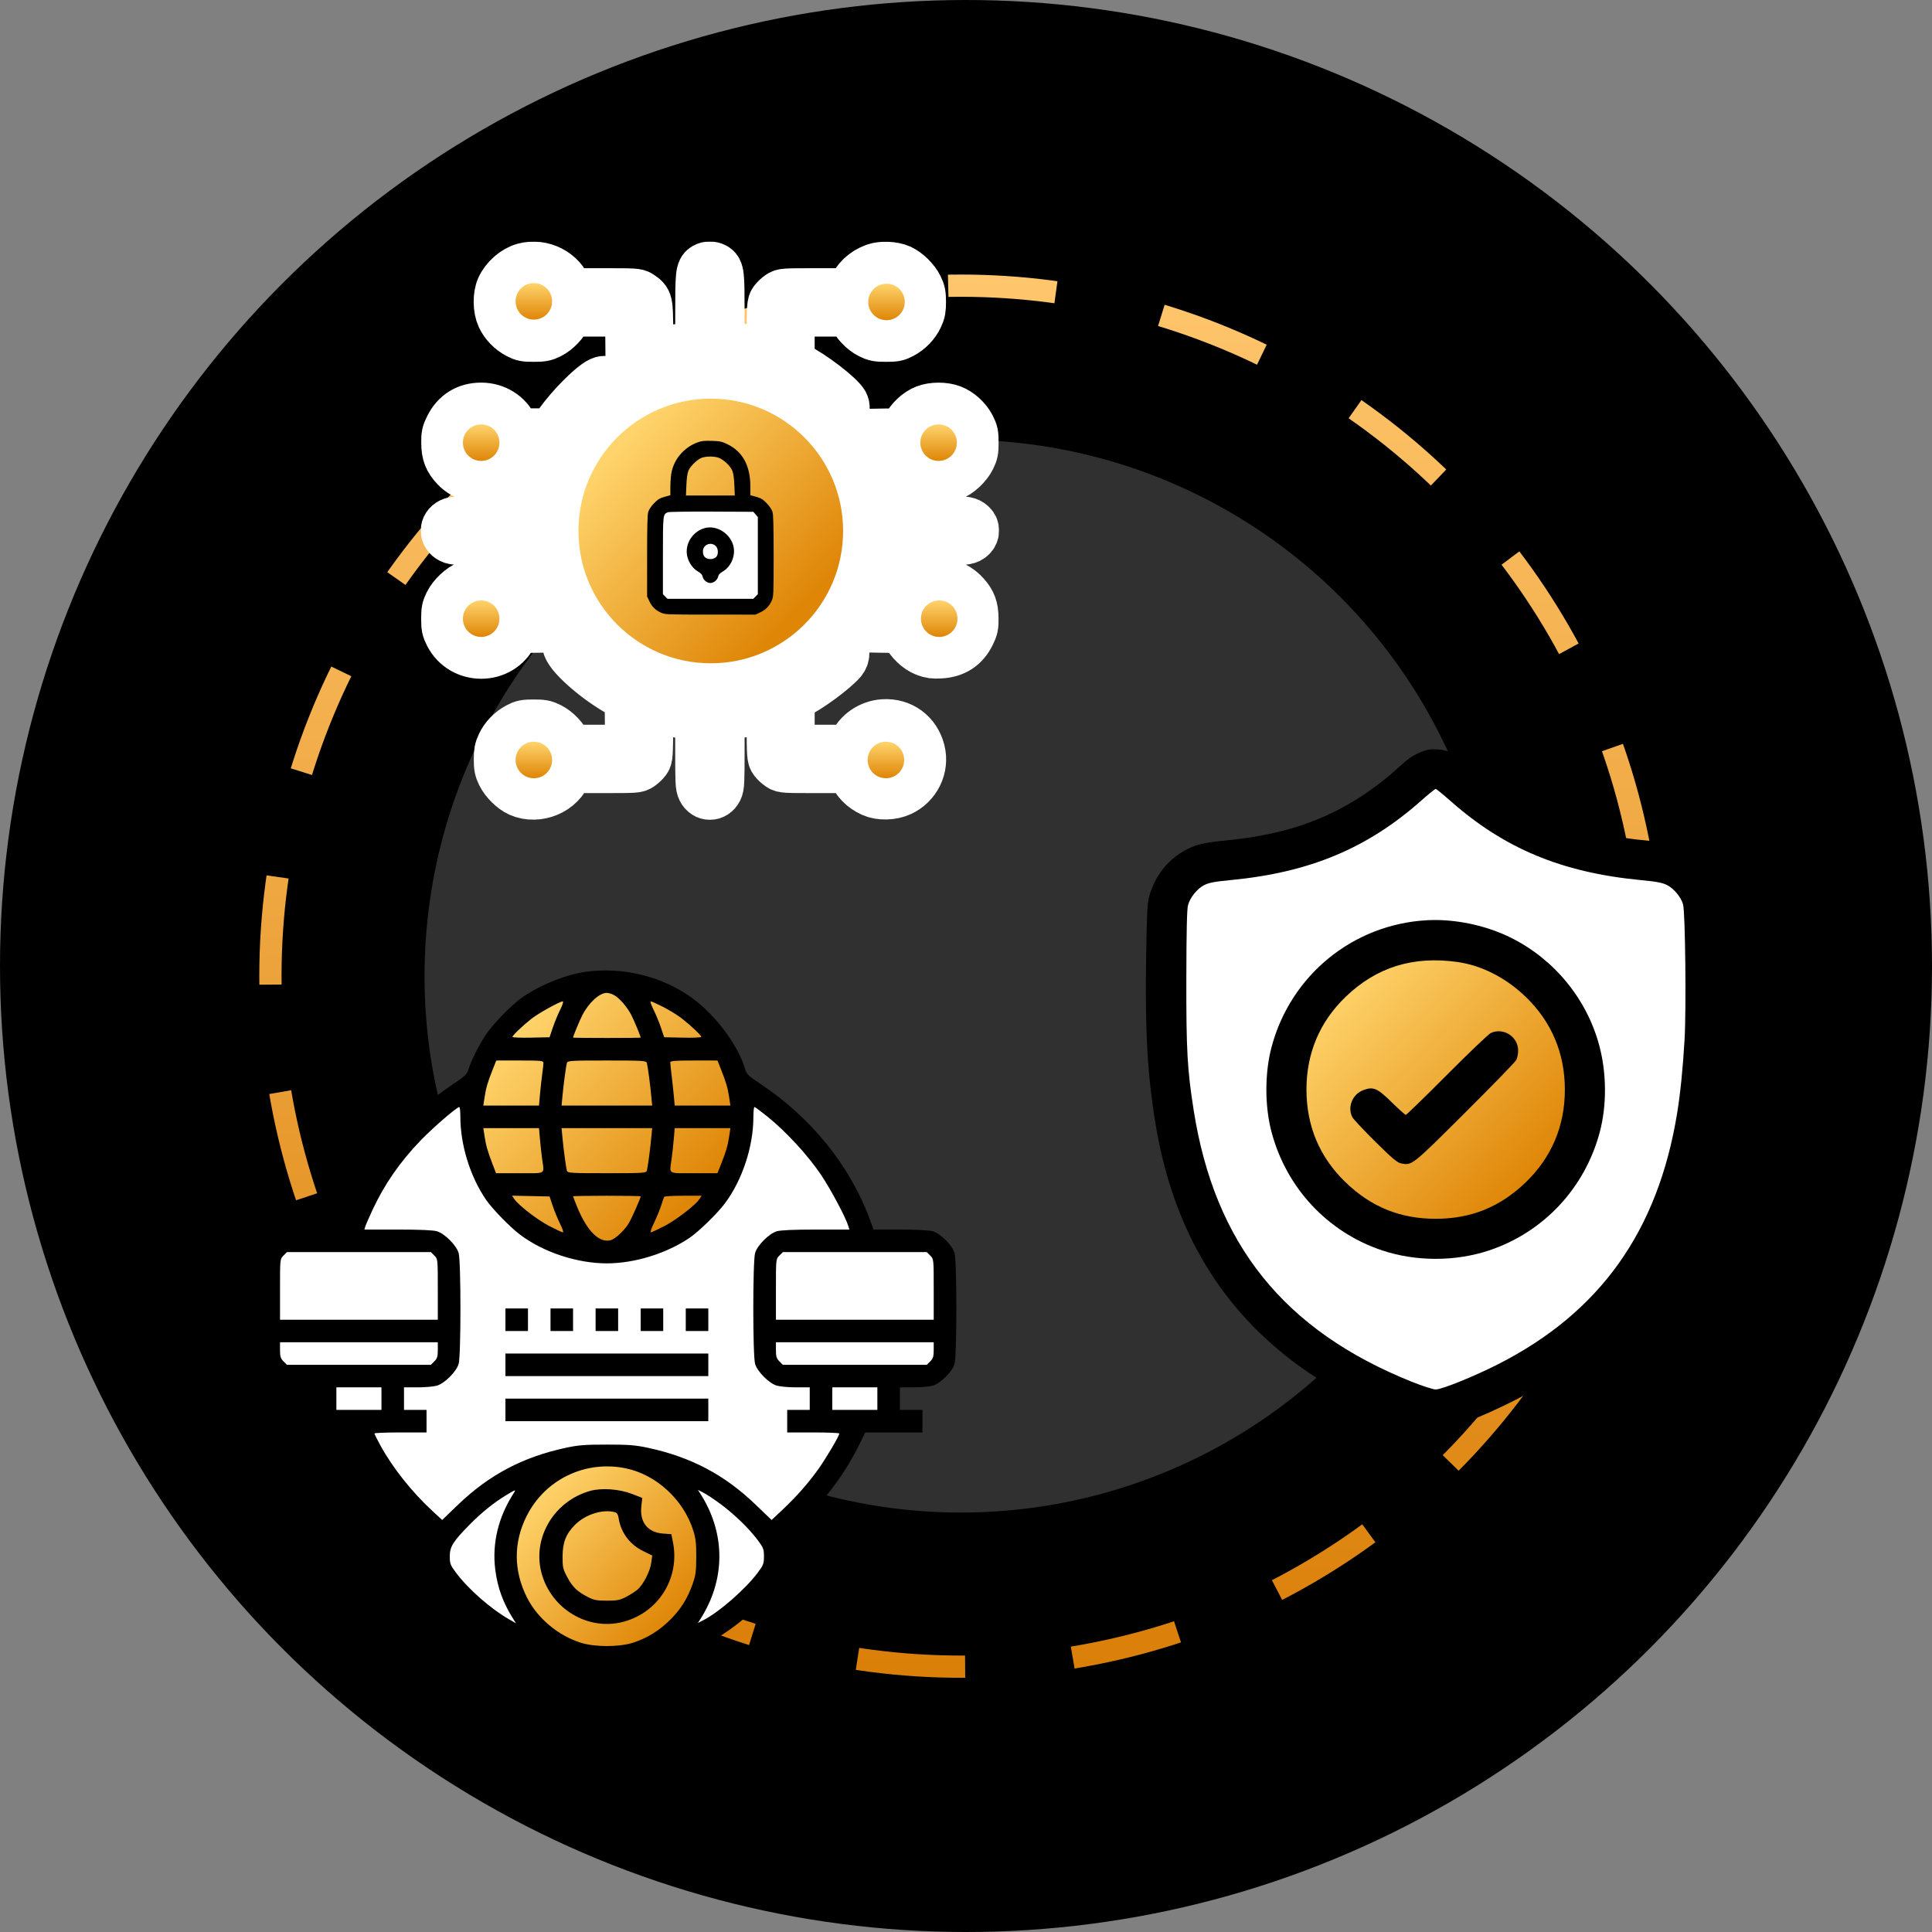 <svg width="3040" height="3040" viewBox="0 0 3040 3040" fill="none" xmlns="http://www.w3.org/2000/svg">
<rect x="0" y="0" width="3040" height="3040" fill="#808080" stroke="none"/>
<circle cx="1520" cy="1520" r="1470" fill="black" stroke="black" stroke-width="100"/>
<circle cx="1512" cy="1536" r="1086.5" stroke="url(#paint0_linear_60_295)" stroke-width="35" stroke-dasharray="170 170"/>
<circle cx="1512" cy="1536" r="844" fill="#303030"/>
<circle cx="1396.21" cy="473.711" r="41.614" fill="url(#paint1_linear_60_295)"/>
<circle cx="1478.57" cy="693.739" r="41.614" fill="url(#paint2_linear_60_295)"/>
<circle cx="1478.57" cy="972.512" r="41.614" fill="url(#paint3_linear_60_295)"/>
<circle cx="1395.63" cy="1192.54" r="41.614" fill="url(#paint4_linear_60_295)"/>
<circle cx="840.379" cy="1192.54" r="41.614" fill="url(#paint5_linear_60_295)"/>
<circle cx="757.438" cy="972.512" r="41.614" fill="url(#paint6_linear_60_295)"/>
<circle cx="757.438" cy="693.739" r="41.614" fill="url(#paint7_linear_60_295)"/>
<mask id="path-11-outside-1_60_295" maskUnits="userSpaceOnUse" x="662" y="380" width="910" height="910" fill="black">
<rect fill="white" x="662" y="380" width="910" height="910"/>
<path fill-rule="evenodd" clip-rule="evenodd" d="M825.056 422.087C810.467 426.021 795.678 438.972 789.1 453.574C783.789 465.362 784.083 485.792 789.737 497.952C794.92 509.097 804.308 518.789 815.757 524.809C823.377 528.818 826.029 529.317 839.73 529.324C853.329 529.33 856.218 528.8 864.383 524.792C875.332 519.415 886.983 507.146 890.914 496.856L893.683 489.604H942.853H992.022L992.495 538.393L992.969 587.182L997.519 591.093C1003.47 596.212 1005.93 596.055 1023.63 589.428C1031.82 586.36 1045.03 582.215 1053 580.219C1069.24 576.144 1074.86 572.082 1074.86 564.401C1074.86 557.316 1073.39 554.629 1068.01 551.847C1063.64 549.585 1062.03 549.604 1050.99 552.061C1044.29 553.551 1034.76 556.162 1029.82 557.861C1024.88 559.562 1020.62 560.952 1020.36 560.952C1020.1 560.952 1019.66 542.397 1019.4 519.718C1018.86 473.83 1018.88 473.932 1006.77 465.687C1001.48 462.084 1000.73 462.038 947.584 462.038H893.761L891.734 455.896C883.229 430.125 852.682 414.636 825.056 422.087ZM1109.98 421.715C1102.95 425.799 1102.43 430.976 1102.43 496.09C1102.43 563.464 1102.91 567.474 1111.37 570.691C1113.7 571.578 1120.12 572.327 1125.64 572.356C1131.15 572.385 1140.78 573.105 1147.02 573.958C1176.08 577.923 1176.82 577.923 1180.98 574.007C1186.24 569.068 1187.35 563.569 1184.27 557.624C1180.62 550.566 1179.31 550.214 1138.51 545.357L1131.61 544.537V489.453C1131.61 430.906 1130.99 425.503 1123.75 421.63C1119.63 419.426 1113.85 419.46 1109.98 421.715ZM1376.98 422.782C1360.17 428.805 1347.14 441.25 1342.3 455.896L1340.28 462.038H1286.45C1233.31 462.038 1232.56 462.084 1227.27 465.687C1224.32 467.692 1220.38 471.394 1218.52 473.911C1215.26 478.302 1215.11 480.627 1214.66 531.87C1214.35 566.896 1214.77 586.345 1215.89 588.43C1216.82 590.177 1224.88 595.223 1233.79 599.643C1255.13 610.225 1273.01 622.408 1293.52 640.337C1307.23 652.319 1311.25 655.001 1315.53 655.001C1325.1 655.001 1331.51 644.245 1327.07 635.645C1321.17 624.243 1277.46 590.649 1252.83 578.588L1241.88 573.228V531.416V489.604H1291.12H1340.36L1343.13 496.856C1347.06 507.146 1358.71 519.415 1369.66 524.792C1377.82 528.8 1380.71 529.33 1394.31 529.324C1408.01 529.317 1410.66 528.818 1418.28 524.809C1429.73 518.789 1439.12 509.097 1444.3 497.952C1447.86 490.303 1448.56 486.522 1448.53 475.01C1448.51 463.355 1447.82 459.818 1444.08 452.105C1438.88 441.36 1426.41 429.092 1416.01 424.493C1405.31 419.762 1387.59 418.985 1376.98 422.782ZM852.052 450.533C861.631 454.884 866.243 462.173 866.977 474.13C867.483 482.35 866.971 484.819 863.791 489.455C858.699 496.877 853.037 500.841 845.863 502.006C836.576 503.512 828.742 501.274 822.008 495.19C807.08 481.704 810.688 458.865 829.062 450.519C837.436 446.716 843.654 446.721 852.052 450.533ZM1404.98 450.519C1423.35 458.865 1426.96 481.704 1412.03 495.19C1405.3 501.274 1397.46 503.512 1388.18 502.006C1381 500.841 1375.34 496.877 1370.25 489.455C1367.07 484.819 1366.56 482.35 1367.06 474.13C1367.8 462.173 1372.41 454.884 1381.99 450.533C1390.38 446.721 1396.6 446.716 1404.98 450.519ZM942.7 602.885C924.005 614.432 888.53 652.414 873.957 676.486L870.276 682.567H840.747H811.216L806.815 672.979C798.07 653.927 778.931 642.028 757.03 642.028C734.918 642.028 717.783 652.682 708.037 672.489C703.221 682.275 702.72 684.652 702.84 697.131C703.002 713.835 706.44 722.677 717.275 734.26C732.045 750.05 755.381 755.602 776.489 748.349C787.942 744.412 803.76 729.121 808.053 717.835L810.983 710.133H845.733C866.095 710.133 881.753 709.453 883.552 708.49C885.24 707.587 891.747 699.317 898.011 690.115C913.333 667.607 928.712 650.148 946.097 635.526C954.04 628.845 961.426 622.286 962.513 620.949C965.988 616.671 964.956 608.784 960.317 604.143C955.271 599.098 949.499 598.686 942.7 602.885ZM1087.83 601.524C1035.11 608.836 989.353 631.299 951.893 668.257C918.688 701.017 896.513 741.759 886.467 788.472C881.311 812.444 881.293 857.864 886.43 881.51C906.829 975.4 976.789 1045.35 1070.5 1065.55C1094.3 1070.68 1139.74 1070.68 1163.54 1065.55C1257.25 1045.35 1327.38 975.218 1347.58 881.51C1352.71 857.714 1352.71 812.268 1347.58 788.472C1327.45 695.088 1256.99 624.396 1164.37 604.657C1146.41 600.83 1105.04 599.137 1087.83 601.524ZM1160.8 632.127C1214.1 644.279 1259.69 675.51 1290.04 720.673C1303.77 741.111 1315.03 768.218 1320.69 794.453C1324.84 813.725 1324.84 856.257 1320.69 875.529C1315.03 901.764 1303.77 928.871 1290.04 949.309C1280.94 962.839 1277.58 966.857 1262.44 982.238C1234.96 1010.15 1198.29 1029.87 1157.56 1038.65C1138.29 1042.81 1095.75 1042.81 1076.48 1038.65C993.452 1020.76 931.25 958.555 913.351 875.529C909.197 856.257 909.197 813.725 913.351 794.453C922.409 752.432 940.362 719.504 970.924 688.844C1005.02 654.638 1045.96 634.602 1094.32 628.445C1107.11 626.817 1147.27 629.042 1160.8 632.127ZM1456.42 645.439C1444.59 649.985 1432.59 661.284 1427.26 672.896L1422.9 682.398L1386.88 682.888C1354.71 683.326 1350.51 683.694 1347.6 686.335C1341.06 692.254 1341.59 696.408 1351.4 716.436C1367.96 750.216 1377.27 784.68 1379.18 819.231C1379.73 829.236 1380.8 839.1 1381.56 841.15C1384.47 849.034 1389.35 849.585 1456.28 849.582C1512.14 849.58 1518.93 849.296 1524.02 846.744C1530.69 843.4 1533.5 837.088 1531.22 830.532C1530.32 827.939 1527.31 824.886 1524.02 823.238C1518.96 820.704 1512.46 820.402 1462.94 820.4L1407.51 820.397L1406.51 811.073C1402.57 774.673 1394.3 743.493 1380.28 712.16C1379.57 710.593 1384.33 710.133 1401.21 710.133H1423.06L1425.99 717.835C1430.29 729.141 1446.1 744.42 1457.55 748.328C1468.91 752.207 1484.97 752.259 1496.08 748.455C1507.42 744.574 1520.92 732.14 1526.8 720.17C1530.74 712.139 1531.33 709.055 1531.32 696.35C1531.32 683.417 1530.77 680.678 1526.53 672.278C1520.56 660.482 1508.83 649.732 1497.14 645.359C1485.38 640.96 1467.98 640.992 1456.42 645.439ZM771.64 673.243C786.565 683.4 789.027 701.803 777.21 714.882C754.593 739.917 715.727 708.782 734.772 680.885C742.468 669.614 760.743 665.826 771.64 673.243ZM1490.01 672.598C1505.97 681.078 1508.89 702.898 1495.82 715.97C1476.74 735.049 1445.62 718.104 1450.01 691.028C1452.83 673.674 1473.83 663.999 1490.01 672.598ZM845.54 738.104C839.107 743.83 831.175 775.572 827.51 810.263L826.44 820.397L771.06 820.4C721.577 820.402 715.076 820.704 710.022 823.238C699.326 828.597 699.326 841.385 710.022 846.744C715.112 849.296 721.898 849.58 777.757 849.582C844.687 849.585 849.567 849.034 852.477 841.15C853.235 839.1 854.302 829.397 854.848 819.586C855.931 800.143 859.236 780.204 864.151 763.468C868.398 749.006 868.208 743.327 863.316 738.437C858.261 733.381 851 733.246 845.54 738.104ZM837.916 878.784C832.07 882.199 831.186 888.797 834.63 903.292C837.68 916.125 845.878 940.329 851.723 953.768L854.368 959.849H832.675H810.983L808.053 952.147C806.185 947.235 801.508 940.82 795.143 934.443C786.478 925.758 783.609 923.969 773.374 920.859C760.365 916.909 750.899 917.177 737.08 921.884C726.588 925.46 712.912 938.258 707.238 949.812C703.294 957.843 702.709 960.927 702.715 973.632C702.723 986.566 703.27 989.304 707.513 997.704C728.047 1038.34 787.167 1038.1 806.543 997.307L811.161 987.584L847.17 987.094C879.327 986.656 883.529 986.288 886.443 983.647C892.85 977.843 892.353 973.734 882.913 954.427C873.196 934.555 865.993 915.14 861.579 896.927C857.887 881.696 854.402 877.135 846.503 877.2C843.225 877.227 839.36 877.939 837.916 878.784ZM1378.45 881.117C1376.73 883.3 1374.04 890.413 1372.46 896.927C1368.05 915.14 1360.84 934.555 1351.13 954.427C1341.69 973.734 1341.19 977.843 1347.6 983.647C1350.51 986.288 1354.71 986.656 1386.93 987.094L1423 987.584L1426.8 996.013C1432.24 1008.07 1444.88 1020.13 1456.79 1024.62C1464.75 1027.62 1468.77 1028.14 1479.44 1027.56C1501.35 1026.37 1516.66 1016.48 1525.99 997.511C1530.82 987.706 1531.32 985.335 1531.2 972.851C1531.04 956.716 1527.76 947.77 1518.08 937.049C1501.97 919.215 1480.87 914.047 1456.74 922.019C1446.15 925.52 1430.15 941.187 1425.99 952.147L1423.06 959.849H1401.36H1379.67L1382.32 953.768C1388.16 940.329 1396.36 916.125 1399.41 903.292C1403.98 884.051 1400.77 877.151 1387.24 877.151C1383.16 877.151 1380.7 878.262 1378.45 881.117ZM765.301 947.094C772.654 949.548 780.865 957.509 783.134 964.383C785.555 971.717 784.128 983.468 780.166 988.816C778.425 991.168 774.514 994.796 771.475 996.882C763.644 1002.25 748.606 1001.38 740.342 995.08C724.159 982.737 727.452 956.917 746.301 948.357C754.091 944.821 757.755 944.576 765.301 947.094ZM1487.68 948.33C1499.07 953.506 1506.13 966.457 1503.94 978.16C1498.29 1008.26 1453.3 1007.51 1449.89 977.253C1448.81 967.741 1451.5 959.985 1457.99 953.851C1467.15 945.186 1476.8 943.391 1487.68 948.33ZM900.539 1002.19C895.407 1005.11 893.242 1008.71 893.242 1014.33C893.242 1028.15 939.365 1069.02 978.876 1090.2L991.347 1096.89L991.78 1138.63L992.213 1180.38H942.948H893.683L890.914 1173.13C886.983 1162.84 875.332 1150.57 864.383 1145.19C856.218 1141.18 853.329 1140.65 839.73 1140.66C826.029 1140.66 823.377 1141.16 815.757 1145.17C804.308 1151.19 794.92 1160.89 789.737 1172.03C786.179 1179.68 785.482 1183.46 785.506 1194.97C785.531 1206.63 786.218 1210.16 789.954 1217.88C795.125 1228.56 807.615 1240.88 817.849 1245.41C846.006 1257.87 882.374 1242.45 891.734 1214.09L893.761 1207.94H947.584C1000.73 1207.94 1001.48 1207.9 1006.77 1204.3C1009.72 1202.29 1013.66 1198.59 1015.52 1196.07C1018.78 1191.68 1018.93 1189.35 1019.38 1138.11C1019.7 1102.28 1019.28 1083.66 1018.11 1081.47C1017.15 1079.68 1009.77 1074.93 1001.71 1070.92C972.91 1056.59 951.575 1041.08 928.699 1017.86C912.568 1001.49 907.123 998.456 900.539 1002.19ZM1293.52 1029.64C1273.4 1047.23 1254.7 1059.94 1233.38 1070.53C1224.7 1074.85 1216.82 1079.81 1215.89 1081.55C1214.77 1083.64 1214.35 1103.09 1214.66 1138.11C1215.11 1189.35 1215.26 1191.68 1218.52 1196.07C1220.38 1198.59 1224.32 1202.29 1227.27 1204.3C1232.56 1207.9 1233.31 1207.94 1286.39 1207.94H1340.15L1342.32 1214.02C1347.32 1227.97 1357.85 1238.9 1372.85 1245.67C1384.92 1251.12 1403.46 1250.67 1416.6 1244.61C1440.68 1233.5 1453.53 1207.08 1447.12 1181.84C1440.31 1155 1417.65 1138.44 1390.17 1140.2C1369.28 1141.54 1350.05 1155 1343.13 1173.13L1340.36 1180.38H1291.12H1241.88V1138.52V1096.65L1251.94 1091.9C1272.11 1082.36 1312.03 1052.97 1323.78 1038.99C1329.47 1032.24 1329.36 1022.91 1323.55 1018.34C1315.74 1012.2 1311.78 1013.68 1293.52 1029.64ZM1052.4 1095.81C1047.61 1100.6 1046.3 1107.12 1049.13 1112.16C1053.06 1119.17 1055.71 1119.88 1095.53 1124.62L1102.43 1125.45L1102.43 1180.88C1102.43 1230.42 1102.73 1236.92 1105.27 1241.98C1110.63 1252.67 1123.41 1252.67 1128.77 1241.98C1131.31 1236.92 1131.61 1230.42 1131.61 1180.88L1131.61 1125.45L1138.51 1124.62C1177.69 1119.96 1182.68 1118.55 1184.42 1111.63C1186.13 1104.79 1184.47 1098.93 1179.84 1095.49C1175.59 1092.33 1174.69 1092.26 1162 1094.23C1141.73 1097.38 1105.33 1098.34 1088.64 1096.16C1057.53 1092.1 1056.13 1092.09 1052.4 1095.81ZM855.607 1171.75C863.428 1177.54 867.297 1184.91 867.297 1194.02C867.297 1225.48 825.655 1233.07 814.424 1203.66C811.975 1197.26 811.862 1195.2 813.592 1188.71C815.818 1180.36 821.789 1173.05 829.19 1169.61C835.915 1166.49 850.048 1167.63 855.607 1171.75ZM1403.53 1169.13C1410.8 1171.87 1418.12 1180.06 1420.32 1187.91C1424.07 1201.29 1416.79 1215.01 1403.2 1220.2C1385 1227.15 1366.74 1214.14 1366.74 1194.24C1366.74 1174.98 1385.36 1162.27 1403.53 1169.13Z"/>
</mask>
<path fill-rule="evenodd" clip-rule="evenodd" d="M825.056 422.087C810.467 426.021 795.678 438.972 789.1 453.574C783.789 465.362 784.083 485.792 789.737 497.952C794.92 509.097 804.308 518.789 815.757 524.809C823.377 528.818 826.029 529.317 839.73 529.324C853.329 529.33 856.218 528.8 864.383 524.792C875.332 519.415 886.983 507.146 890.914 496.856L893.683 489.604H942.853H992.022L992.495 538.393L992.969 587.182L997.519 591.093C1003.47 596.212 1005.93 596.055 1023.63 589.428C1031.82 586.36 1045.03 582.215 1053 580.219C1069.24 576.144 1074.86 572.082 1074.86 564.401C1074.86 557.316 1073.39 554.629 1068.01 551.847C1063.64 549.585 1062.03 549.604 1050.99 552.061C1044.29 553.551 1034.76 556.162 1029.82 557.861C1024.88 559.562 1020.62 560.952 1020.36 560.952C1020.1 560.952 1019.66 542.397 1019.4 519.718C1018.86 473.83 1018.88 473.932 1006.77 465.687C1001.48 462.084 1000.73 462.038 947.584 462.038H893.761L891.734 455.896C883.229 430.125 852.682 414.636 825.056 422.087ZM1109.98 421.715C1102.95 425.799 1102.43 430.976 1102.43 496.09C1102.43 563.464 1102.91 567.474 1111.37 570.691C1113.7 571.578 1120.12 572.327 1125.64 572.356C1131.15 572.385 1140.78 573.105 1147.02 573.958C1176.08 577.923 1176.82 577.923 1180.98 574.007C1186.24 569.068 1187.35 563.569 1184.27 557.624C1180.62 550.566 1179.31 550.214 1138.51 545.357L1131.61 544.537V489.453C1131.61 430.906 1130.99 425.503 1123.75 421.63C1119.63 419.426 1113.85 419.46 1109.98 421.715ZM1376.98 422.782C1360.17 428.805 1347.14 441.25 1342.3 455.896L1340.28 462.038H1286.45C1233.31 462.038 1232.56 462.084 1227.27 465.687C1224.32 467.692 1220.38 471.394 1218.52 473.911C1215.26 478.302 1215.11 480.627 1214.66 531.87C1214.35 566.896 1214.77 586.345 1215.89 588.43C1216.82 590.177 1224.88 595.223 1233.79 599.643C1255.13 610.225 1273.01 622.408 1293.52 640.337C1307.23 652.319 1311.25 655.001 1315.53 655.001C1325.1 655.001 1331.51 644.245 1327.07 635.645C1321.17 624.243 1277.46 590.649 1252.83 578.588L1241.88 573.228V531.416V489.604H1291.12H1340.36L1343.13 496.856C1347.06 507.146 1358.71 519.415 1369.66 524.792C1377.82 528.8 1380.71 529.33 1394.31 529.324C1408.01 529.317 1410.66 528.818 1418.28 524.809C1429.73 518.789 1439.12 509.097 1444.3 497.952C1447.86 490.303 1448.56 486.522 1448.53 475.01C1448.51 463.355 1447.82 459.818 1444.08 452.105C1438.88 441.36 1426.41 429.092 1416.01 424.493C1405.31 419.762 1387.59 418.985 1376.98 422.782ZM852.052 450.533C861.631 454.884 866.243 462.173 866.977 474.13C867.483 482.35 866.971 484.819 863.791 489.455C858.699 496.877 853.037 500.841 845.863 502.006C836.576 503.512 828.742 501.274 822.008 495.19C807.08 481.704 810.688 458.865 829.062 450.519C837.436 446.716 843.654 446.721 852.052 450.533ZM1404.98 450.519C1423.35 458.865 1426.96 481.704 1412.03 495.19C1405.3 501.274 1397.46 503.512 1388.18 502.006C1381 500.841 1375.34 496.877 1370.25 489.455C1367.07 484.819 1366.56 482.35 1367.06 474.13C1367.8 462.173 1372.41 454.884 1381.99 450.533C1390.38 446.721 1396.6 446.716 1404.98 450.519ZM942.7 602.885C924.005 614.432 888.53 652.414 873.957 676.486L870.276 682.567H840.747H811.216L806.815 672.979C798.07 653.927 778.931 642.028 757.03 642.028C734.918 642.028 717.783 652.682 708.037 672.489C703.221 682.275 702.72 684.652 702.84 697.131C703.002 713.835 706.44 722.677 717.275 734.26C732.045 750.05 755.381 755.602 776.489 748.349C787.942 744.412 803.76 729.121 808.053 717.835L810.983 710.133H845.733C866.095 710.133 881.753 709.453 883.552 708.49C885.24 707.587 891.747 699.317 898.011 690.115C913.333 667.607 928.712 650.148 946.097 635.526C954.04 628.845 961.426 622.286 962.513 620.949C965.988 616.671 964.956 608.784 960.317 604.143C955.271 599.098 949.499 598.686 942.7 602.885ZM1087.83 601.524C1035.11 608.836 989.353 631.299 951.893 668.257C918.688 701.017 896.513 741.759 886.467 788.472C881.311 812.444 881.293 857.864 886.43 881.51C906.829 975.4 976.789 1045.35 1070.5 1065.55C1094.3 1070.68 1139.74 1070.68 1163.54 1065.55C1257.25 1045.35 1327.38 975.218 1347.58 881.51C1352.71 857.714 1352.71 812.268 1347.58 788.472C1327.45 695.088 1256.99 624.396 1164.37 604.657C1146.41 600.83 1105.04 599.137 1087.83 601.524ZM1160.8 632.127C1214.1 644.279 1259.69 675.51 1290.04 720.673C1303.77 741.111 1315.03 768.218 1320.69 794.453C1324.84 813.725 1324.84 856.257 1320.69 875.529C1315.03 901.764 1303.77 928.871 1290.04 949.309C1280.94 962.839 1277.58 966.857 1262.44 982.238C1234.96 1010.15 1198.29 1029.87 1157.56 1038.65C1138.29 1042.81 1095.75 1042.81 1076.48 1038.65C993.452 1020.76 931.25 958.555 913.351 875.529C909.197 856.257 909.197 813.725 913.351 794.453C922.409 752.432 940.362 719.504 970.924 688.844C1005.02 654.638 1045.96 634.602 1094.32 628.445C1107.11 626.817 1147.27 629.042 1160.8 632.127ZM1456.42 645.439C1444.59 649.985 1432.59 661.284 1427.26 672.896L1422.9 682.398L1386.88 682.888C1354.71 683.326 1350.51 683.694 1347.6 686.335C1341.06 692.254 1341.59 696.408 1351.4 716.436C1367.96 750.216 1377.27 784.68 1379.18 819.231C1379.73 829.236 1380.8 839.1 1381.56 841.15C1384.47 849.034 1389.35 849.585 1456.28 849.582C1512.14 849.58 1518.93 849.296 1524.02 846.744C1530.69 843.4 1533.5 837.088 1531.22 830.532C1530.32 827.939 1527.31 824.886 1524.02 823.238C1518.96 820.704 1512.46 820.402 1462.94 820.4L1407.51 820.397L1406.51 811.073C1402.57 774.673 1394.3 743.493 1380.28 712.16C1379.57 710.593 1384.33 710.133 1401.21 710.133H1423.06L1425.99 717.835C1430.29 729.141 1446.1 744.42 1457.55 748.328C1468.91 752.207 1484.97 752.259 1496.08 748.455C1507.42 744.574 1520.92 732.14 1526.8 720.17C1530.74 712.139 1531.33 709.055 1531.32 696.35C1531.32 683.417 1530.77 680.678 1526.53 672.278C1520.56 660.482 1508.83 649.732 1497.14 645.359C1485.38 640.96 1467.98 640.992 1456.42 645.439ZM771.64 673.243C786.565 683.4 789.027 701.803 777.21 714.882C754.593 739.917 715.727 708.782 734.772 680.885C742.468 669.614 760.743 665.826 771.64 673.243ZM1490.01 672.598C1505.97 681.078 1508.89 702.898 1495.82 715.97C1476.74 735.049 1445.62 718.104 1450.01 691.028C1452.83 673.674 1473.83 663.999 1490.01 672.598ZM845.54 738.104C839.107 743.83 831.175 775.572 827.51 810.263L826.44 820.397L771.06 820.4C721.577 820.402 715.076 820.704 710.022 823.238C699.326 828.597 699.326 841.385 710.022 846.744C715.112 849.296 721.898 849.58 777.757 849.582C844.687 849.585 849.567 849.034 852.477 841.15C853.235 839.1 854.302 829.397 854.848 819.586C855.931 800.143 859.236 780.204 864.151 763.468C868.398 749.006 868.208 743.327 863.316 738.437C858.261 733.381 851 733.246 845.54 738.104ZM837.916 878.784C832.07 882.199 831.186 888.797 834.63 903.292C837.68 916.125 845.878 940.329 851.723 953.768L854.368 959.849H832.675H810.983L808.053 952.147C806.185 947.235 801.508 940.82 795.143 934.443C786.478 925.758 783.609 923.969 773.374 920.859C760.365 916.909 750.899 917.177 737.08 921.884C726.588 925.46 712.912 938.258 707.238 949.812C703.294 957.843 702.709 960.927 702.715 973.632C702.723 986.566 703.27 989.304 707.513 997.704C728.047 1038.34 787.167 1038.1 806.543 997.307L811.161 987.584L847.17 987.094C879.327 986.656 883.529 986.288 886.443 983.647C892.85 977.843 892.353 973.734 882.913 954.427C873.196 934.555 865.993 915.14 861.579 896.927C857.887 881.696 854.402 877.135 846.503 877.2C843.225 877.227 839.36 877.939 837.916 878.784ZM1378.45 881.117C1376.73 883.3 1374.04 890.413 1372.46 896.927C1368.05 915.14 1360.84 934.555 1351.13 954.427C1341.69 973.734 1341.19 977.843 1347.6 983.647C1350.51 986.288 1354.71 986.656 1386.93 987.094L1423 987.584L1426.8 996.013C1432.24 1008.07 1444.88 1020.13 1456.79 1024.62C1464.75 1027.62 1468.77 1028.14 1479.44 1027.56C1501.35 1026.37 1516.66 1016.48 1525.99 997.511C1530.82 987.706 1531.32 985.335 1531.2 972.851C1531.04 956.716 1527.76 947.77 1518.08 937.049C1501.97 919.215 1480.87 914.047 1456.74 922.019C1446.15 925.52 1430.15 941.187 1425.99 952.147L1423.06 959.849H1401.36H1379.67L1382.32 953.768C1388.16 940.329 1396.36 916.125 1399.41 903.292C1403.98 884.051 1400.77 877.151 1387.24 877.151C1383.16 877.151 1380.7 878.262 1378.45 881.117ZM765.301 947.094C772.654 949.548 780.865 957.509 783.134 964.383C785.555 971.717 784.128 983.468 780.166 988.816C778.425 991.168 774.514 994.796 771.475 996.882C763.644 1002.25 748.606 1001.38 740.342 995.08C724.159 982.737 727.452 956.917 746.301 948.357C754.091 944.821 757.755 944.576 765.301 947.094ZM1487.68 948.33C1499.07 953.506 1506.13 966.457 1503.94 978.16C1498.29 1008.26 1453.3 1007.51 1449.89 977.253C1448.81 967.741 1451.5 959.985 1457.99 953.851C1467.15 945.186 1476.8 943.391 1487.68 948.33ZM900.539 1002.19C895.407 1005.11 893.242 1008.71 893.242 1014.33C893.242 1028.15 939.365 1069.02 978.876 1090.2L991.347 1096.89L991.78 1138.63L992.213 1180.38H942.948H893.683L890.914 1173.13C886.983 1162.84 875.332 1150.57 864.383 1145.19C856.218 1141.18 853.329 1140.65 839.73 1140.66C826.029 1140.66 823.377 1141.16 815.757 1145.17C804.308 1151.19 794.92 1160.89 789.737 1172.03C786.179 1179.68 785.482 1183.46 785.506 1194.97C785.531 1206.63 786.218 1210.16 789.954 1217.88C795.125 1228.56 807.615 1240.88 817.849 1245.41C846.006 1257.87 882.374 1242.45 891.734 1214.09L893.761 1207.94H947.584C1000.73 1207.94 1001.48 1207.9 1006.77 1204.3C1009.72 1202.29 1013.66 1198.59 1015.52 1196.07C1018.78 1191.68 1018.93 1189.35 1019.38 1138.11C1019.7 1102.28 1019.28 1083.66 1018.11 1081.47C1017.15 1079.68 1009.77 1074.93 1001.71 1070.92C972.91 1056.59 951.575 1041.08 928.699 1017.86C912.568 1001.49 907.123 998.456 900.539 1002.19ZM1293.52 1029.64C1273.4 1047.23 1254.7 1059.94 1233.38 1070.53C1224.7 1074.85 1216.82 1079.81 1215.89 1081.55C1214.77 1083.64 1214.35 1103.09 1214.66 1138.11C1215.11 1189.35 1215.26 1191.68 1218.52 1196.07C1220.38 1198.59 1224.32 1202.29 1227.27 1204.3C1232.56 1207.9 1233.31 1207.94 1286.39 1207.94H1340.15L1342.32 1214.02C1347.32 1227.97 1357.85 1238.9 1372.85 1245.67C1384.92 1251.12 1403.46 1250.67 1416.6 1244.61C1440.68 1233.5 1453.53 1207.08 1447.12 1181.84C1440.31 1155 1417.65 1138.44 1390.17 1140.2C1369.28 1141.54 1350.05 1155 1343.13 1173.13L1340.36 1180.38H1291.12H1241.88V1138.52V1096.65L1251.94 1091.9C1272.11 1082.36 1312.03 1052.97 1323.78 1038.99C1329.47 1032.24 1329.36 1022.91 1323.55 1018.34C1315.74 1012.2 1311.78 1013.68 1293.52 1029.64ZM1052.4 1095.81C1047.61 1100.6 1046.3 1107.12 1049.13 1112.16C1053.06 1119.17 1055.71 1119.88 1095.53 1124.62L1102.43 1125.45L1102.43 1180.88C1102.43 1230.42 1102.73 1236.92 1105.27 1241.98C1110.63 1252.67 1123.41 1252.67 1128.77 1241.98C1131.31 1236.92 1131.61 1230.42 1131.61 1180.88L1131.61 1125.45L1138.51 1124.62C1177.69 1119.96 1182.68 1118.55 1184.42 1111.63C1186.13 1104.79 1184.47 1098.93 1179.84 1095.49C1175.59 1092.33 1174.69 1092.26 1162 1094.23C1141.73 1097.38 1105.33 1098.34 1088.64 1096.16C1057.53 1092.1 1056.13 1092.09 1052.4 1095.81ZM855.607 1171.75C863.428 1177.54 867.297 1184.91 867.297 1194.02C867.297 1225.48 825.655 1233.07 814.424 1203.66C811.975 1197.26 811.862 1195.2 813.592 1188.71C815.818 1180.36 821.789 1173.05 829.19 1169.61C835.915 1166.49 850.048 1167.63 855.607 1171.75ZM1403.53 1169.13C1410.8 1171.87 1418.12 1180.06 1420.32 1187.91C1424.07 1201.29 1416.79 1215.01 1403.2 1220.2C1385 1227.15 1366.74 1214.14 1366.74 1194.24C1366.74 1174.98 1385.36 1162.27 1403.53 1169.13Z" fill="black"/>
<path fill-rule="evenodd" clip-rule="evenodd" d="M825.056 422.087C810.467 426.021 795.678 438.972 789.1 453.574C783.789 465.362 784.083 485.792 789.737 497.952C794.92 509.097 804.308 518.789 815.757 524.809C823.377 528.818 826.029 529.317 839.73 529.324C853.329 529.33 856.218 528.8 864.383 524.792C875.332 519.415 886.983 507.146 890.914 496.856L893.683 489.604H942.853H992.022L992.495 538.393L992.969 587.182L997.519 591.093C1003.47 596.212 1005.93 596.055 1023.63 589.428C1031.82 586.36 1045.03 582.215 1053 580.219C1069.24 576.144 1074.86 572.082 1074.86 564.401C1074.86 557.316 1073.39 554.629 1068.01 551.847C1063.64 549.585 1062.03 549.604 1050.99 552.061C1044.29 553.551 1034.76 556.162 1029.82 557.861C1024.88 559.562 1020.62 560.952 1020.36 560.952C1020.1 560.952 1019.66 542.397 1019.4 519.718C1018.86 473.83 1018.88 473.932 1006.77 465.687C1001.48 462.084 1000.73 462.038 947.584 462.038H893.761L891.734 455.896C883.229 430.125 852.682 414.636 825.056 422.087ZM1109.98 421.715C1102.95 425.799 1102.43 430.976 1102.43 496.09C1102.43 563.464 1102.91 567.474 1111.37 570.691C1113.7 571.578 1120.12 572.327 1125.64 572.356C1131.15 572.385 1140.78 573.105 1147.02 573.958C1176.08 577.923 1176.82 577.923 1180.98 574.007C1186.24 569.068 1187.35 563.569 1184.27 557.624C1180.62 550.566 1179.31 550.214 1138.51 545.357L1131.61 544.537V489.453C1131.61 430.906 1130.99 425.503 1123.75 421.63C1119.63 419.426 1113.85 419.46 1109.98 421.715ZM1376.98 422.782C1360.17 428.805 1347.14 441.25 1342.3 455.896L1340.28 462.038H1286.45C1233.31 462.038 1232.56 462.084 1227.27 465.687C1224.32 467.692 1220.38 471.394 1218.52 473.911C1215.26 478.302 1215.11 480.627 1214.66 531.87C1214.35 566.896 1214.77 586.345 1215.89 588.43C1216.82 590.177 1224.88 595.223 1233.79 599.643C1255.13 610.225 1273.01 622.408 1293.52 640.337C1307.23 652.319 1311.25 655.001 1315.53 655.001C1325.1 655.001 1331.51 644.245 1327.07 635.645C1321.17 624.243 1277.46 590.649 1252.83 578.588L1241.88 573.228V531.416V489.604H1291.12H1340.36L1343.13 496.856C1347.06 507.146 1358.71 519.415 1369.66 524.792C1377.82 528.8 1380.71 529.33 1394.31 529.324C1408.01 529.317 1410.66 528.818 1418.28 524.809C1429.73 518.789 1439.12 509.097 1444.3 497.952C1447.86 490.303 1448.56 486.522 1448.53 475.01C1448.51 463.355 1447.82 459.818 1444.08 452.105C1438.88 441.36 1426.41 429.092 1416.01 424.493C1405.31 419.762 1387.59 418.985 1376.98 422.782ZM852.052 450.533C861.631 454.884 866.243 462.173 866.977 474.13C867.483 482.35 866.971 484.819 863.791 489.455C858.699 496.877 853.037 500.841 845.863 502.006C836.576 503.512 828.742 501.274 822.008 495.19C807.08 481.704 810.688 458.865 829.062 450.519C837.436 446.716 843.654 446.721 852.052 450.533ZM1404.98 450.519C1423.35 458.865 1426.96 481.704 1412.03 495.19C1405.3 501.274 1397.46 503.512 1388.18 502.006C1381 500.841 1375.34 496.877 1370.25 489.455C1367.07 484.819 1366.56 482.35 1367.06 474.13C1367.8 462.173 1372.41 454.884 1381.99 450.533C1390.38 446.721 1396.6 446.716 1404.98 450.519ZM942.7 602.885C924.005 614.432 888.53 652.414 873.957 676.486L870.276 682.567H840.747H811.216L806.815 672.979C798.07 653.927 778.931 642.028 757.03 642.028C734.918 642.028 717.783 652.682 708.037 672.489C703.221 682.275 702.72 684.652 702.84 697.131C703.002 713.835 706.44 722.677 717.275 734.26C732.045 750.05 755.381 755.602 776.489 748.349C787.942 744.412 803.76 729.121 808.053 717.835L810.983 710.133H845.733C866.095 710.133 881.753 709.453 883.552 708.49C885.24 707.587 891.747 699.317 898.011 690.115C913.333 667.607 928.712 650.148 946.097 635.526C954.04 628.845 961.426 622.286 962.513 620.949C965.988 616.671 964.956 608.784 960.317 604.143C955.271 599.098 949.499 598.686 942.7 602.885ZM1087.83 601.524C1035.11 608.836 989.353 631.299 951.893 668.257C918.688 701.017 896.513 741.759 886.467 788.472C881.311 812.444 881.293 857.864 886.43 881.51C906.829 975.4 976.789 1045.35 1070.5 1065.55C1094.3 1070.68 1139.74 1070.68 1163.54 1065.55C1257.25 1045.35 1327.38 975.218 1347.58 881.51C1352.71 857.714 1352.71 812.268 1347.58 788.472C1327.45 695.088 1256.99 624.396 1164.37 604.657C1146.41 600.83 1105.04 599.137 1087.83 601.524ZM1160.8 632.127C1214.1 644.279 1259.69 675.51 1290.04 720.673C1303.77 741.111 1315.03 768.218 1320.69 794.453C1324.84 813.725 1324.84 856.257 1320.69 875.529C1315.03 901.764 1303.77 928.871 1290.04 949.309C1280.94 962.839 1277.58 966.857 1262.44 982.238C1234.96 1010.15 1198.29 1029.87 1157.56 1038.65C1138.29 1042.81 1095.75 1042.81 1076.48 1038.65C993.452 1020.76 931.25 958.555 913.351 875.529C909.197 856.257 909.197 813.725 913.351 794.453C922.409 752.432 940.362 719.504 970.924 688.844C1005.02 654.638 1045.96 634.602 1094.32 628.445C1107.11 626.817 1147.27 629.042 1160.8 632.127ZM1456.42 645.439C1444.59 649.985 1432.59 661.284 1427.26 672.896L1422.9 682.398L1386.88 682.888C1354.71 683.326 1350.51 683.694 1347.6 686.335C1341.06 692.254 1341.59 696.408 1351.4 716.436C1367.96 750.216 1377.27 784.68 1379.18 819.231C1379.73 829.236 1380.8 839.1 1381.56 841.15C1384.47 849.034 1389.35 849.585 1456.28 849.582C1512.14 849.58 1518.93 849.296 1524.02 846.744C1530.69 843.4 1533.5 837.088 1531.22 830.532C1530.32 827.939 1527.31 824.886 1524.02 823.238C1518.96 820.704 1512.46 820.402 1462.94 820.4L1407.51 820.397L1406.51 811.073C1402.57 774.673 1394.3 743.493 1380.28 712.16C1379.57 710.593 1384.33 710.133 1401.21 710.133H1423.06L1425.99 717.835C1430.29 729.141 1446.1 744.42 1457.55 748.328C1468.91 752.207 1484.97 752.259 1496.08 748.455C1507.42 744.574 1520.92 732.14 1526.8 720.17C1530.74 712.139 1531.33 709.055 1531.32 696.35C1531.32 683.417 1530.77 680.678 1526.53 672.278C1520.56 660.482 1508.83 649.732 1497.14 645.359C1485.38 640.96 1467.98 640.992 1456.42 645.439ZM771.64 673.243C786.565 683.4 789.027 701.803 777.21 714.882C754.593 739.917 715.727 708.782 734.772 680.885C742.468 669.614 760.743 665.826 771.64 673.243ZM1490.01 672.598C1505.97 681.078 1508.89 702.898 1495.82 715.97C1476.74 735.049 1445.62 718.104 1450.01 691.028C1452.83 673.674 1473.83 663.999 1490.01 672.598ZM845.54 738.104C839.107 743.83 831.175 775.572 827.51 810.263L826.44 820.397L771.06 820.4C721.577 820.402 715.076 820.704 710.022 823.238C699.326 828.597 699.326 841.385 710.022 846.744C715.112 849.296 721.898 849.58 777.757 849.582C844.687 849.585 849.567 849.034 852.477 841.15C853.235 839.1 854.302 829.397 854.848 819.586C855.931 800.143 859.236 780.204 864.151 763.468C868.398 749.006 868.208 743.327 863.316 738.437C858.261 733.381 851 733.246 845.54 738.104ZM837.916 878.784C832.07 882.199 831.186 888.797 834.63 903.292C837.68 916.125 845.878 940.329 851.723 953.768L854.368 959.849H832.675H810.983L808.053 952.147C806.185 947.235 801.508 940.82 795.143 934.443C786.478 925.758 783.609 923.969 773.374 920.859C760.365 916.909 750.899 917.177 737.08 921.884C726.588 925.46 712.912 938.258 707.238 949.812C703.294 957.843 702.709 960.927 702.715 973.632C702.723 986.566 703.27 989.304 707.513 997.704C728.047 1038.34 787.167 1038.1 806.543 997.307L811.161 987.584L847.17 987.094C879.327 986.656 883.529 986.288 886.443 983.647C892.85 977.843 892.353 973.734 882.913 954.427C873.196 934.555 865.993 915.14 861.579 896.927C857.887 881.696 854.402 877.135 846.503 877.2C843.225 877.227 839.36 877.939 837.916 878.784ZM1378.45 881.117C1376.73 883.3 1374.04 890.413 1372.46 896.927C1368.05 915.14 1360.84 934.555 1351.13 954.427C1341.69 973.734 1341.19 977.843 1347.6 983.647C1350.51 986.288 1354.71 986.656 1386.93 987.094L1423 987.584L1426.8 996.013C1432.24 1008.07 1444.88 1020.13 1456.79 1024.62C1464.75 1027.62 1468.77 1028.14 1479.44 1027.56C1501.35 1026.37 1516.66 1016.48 1525.99 997.511C1530.82 987.706 1531.32 985.335 1531.2 972.851C1531.04 956.716 1527.76 947.77 1518.08 937.049C1501.97 919.215 1480.87 914.047 1456.74 922.019C1446.15 925.52 1430.15 941.187 1425.99 952.147L1423.06 959.849H1401.36H1379.67L1382.32 953.768C1388.16 940.329 1396.36 916.125 1399.41 903.292C1403.98 884.051 1400.77 877.151 1387.24 877.151C1383.16 877.151 1380.7 878.262 1378.45 881.117ZM765.301 947.094C772.654 949.548 780.865 957.509 783.134 964.383C785.555 971.717 784.128 983.468 780.166 988.816C778.425 991.168 774.514 994.796 771.475 996.882C763.644 1002.25 748.606 1001.38 740.342 995.08C724.159 982.737 727.452 956.917 746.301 948.357C754.091 944.821 757.755 944.576 765.301 947.094ZM1487.68 948.33C1499.07 953.506 1506.13 966.457 1503.94 978.16C1498.29 1008.26 1453.3 1007.51 1449.89 977.253C1448.81 967.741 1451.5 959.985 1457.99 953.851C1467.15 945.186 1476.8 943.391 1487.68 948.33ZM900.539 1002.19C895.407 1005.11 893.242 1008.71 893.242 1014.33C893.242 1028.15 939.365 1069.02 978.876 1090.2L991.347 1096.89L991.78 1138.63L992.213 1180.38H942.948H893.683L890.914 1173.13C886.983 1162.84 875.332 1150.57 864.383 1145.19C856.218 1141.18 853.329 1140.65 839.73 1140.66C826.029 1140.66 823.377 1141.16 815.757 1145.17C804.308 1151.19 794.92 1160.89 789.737 1172.03C786.179 1179.68 785.482 1183.46 785.506 1194.97C785.531 1206.63 786.218 1210.16 789.954 1217.88C795.125 1228.56 807.615 1240.88 817.849 1245.41C846.006 1257.87 882.374 1242.45 891.734 1214.09L893.761 1207.94H947.584C1000.73 1207.94 1001.48 1207.9 1006.77 1204.3C1009.72 1202.29 1013.66 1198.59 1015.52 1196.07C1018.78 1191.68 1018.93 1189.35 1019.38 1138.11C1019.7 1102.28 1019.28 1083.66 1018.11 1081.47C1017.15 1079.68 1009.77 1074.93 1001.71 1070.92C972.91 1056.59 951.575 1041.08 928.699 1017.86C912.568 1001.49 907.123 998.456 900.539 1002.19ZM1293.52 1029.64C1273.4 1047.23 1254.7 1059.94 1233.38 1070.53C1224.7 1074.85 1216.82 1079.81 1215.89 1081.55C1214.77 1083.64 1214.35 1103.09 1214.66 1138.11C1215.11 1189.35 1215.26 1191.68 1218.52 1196.07C1220.38 1198.59 1224.32 1202.29 1227.27 1204.3C1232.56 1207.9 1233.31 1207.94 1286.39 1207.94H1340.15L1342.32 1214.02C1347.32 1227.97 1357.85 1238.9 1372.85 1245.67C1384.92 1251.12 1403.46 1250.67 1416.6 1244.61C1440.68 1233.5 1453.53 1207.08 1447.12 1181.84C1440.31 1155 1417.65 1138.44 1390.17 1140.2C1369.28 1141.54 1350.05 1155 1343.13 1173.13L1340.36 1180.38H1291.12H1241.88V1138.52V1096.65L1251.94 1091.9C1272.11 1082.36 1312.03 1052.97 1323.78 1038.99C1329.47 1032.24 1329.36 1022.91 1323.55 1018.34C1315.74 1012.2 1311.78 1013.68 1293.52 1029.64ZM1052.4 1095.81C1047.61 1100.6 1046.3 1107.12 1049.13 1112.16C1053.06 1119.17 1055.71 1119.88 1095.53 1124.62L1102.43 1125.45L1102.43 1180.88C1102.43 1230.42 1102.73 1236.92 1105.27 1241.98C1110.63 1252.67 1123.41 1252.67 1128.77 1241.98C1131.31 1236.92 1131.61 1230.42 1131.61 1180.88L1131.61 1125.45L1138.51 1124.62C1177.69 1119.96 1182.68 1118.55 1184.42 1111.63C1186.13 1104.79 1184.47 1098.93 1179.84 1095.49C1175.59 1092.33 1174.69 1092.26 1162 1094.23C1141.73 1097.38 1105.33 1098.34 1088.64 1096.16C1057.53 1092.1 1056.13 1092.09 1052.4 1095.81ZM855.607 1171.75C863.428 1177.54 867.297 1184.91 867.297 1194.02C867.297 1225.48 825.655 1233.07 814.424 1203.66C811.975 1197.26 811.862 1195.2 813.592 1188.71C815.818 1180.36 821.789 1173.05 829.19 1169.61C835.915 1166.49 850.048 1167.63 855.607 1171.75ZM1403.53 1169.13C1410.8 1171.87 1418.12 1180.06 1420.32 1187.91C1424.07 1201.29 1416.79 1215.01 1403.2 1220.2C1385 1227.15 1366.74 1214.14 1366.74 1194.24C1366.74 1174.98 1385.36 1162.27 1403.53 1169.13Z" stroke="white" stroke-width="80" mask="url(#path-11-outside-1_60_295)"/>
<circle cx="840.02" cy="474.172" r="28.734" fill="url(#paint8_linear_60_295)"/>
<circle cx="1394.92" cy="475.113" r="28.734" fill="url(#paint9_linear_60_295)"/>
<circle cx="1476.89" cy="696.508" r="28.734" fill="url(#paint10_linear_60_295)"/>
<circle cx="1477.83" cy="973.492" r="28.734" fill="url(#paint11_linear_60_295)"/>
<circle cx="1393.98" cy="1195.83" r="28.734" fill="url(#paint12_linear_60_295)"/>
<circle cx="840.02" cy="1195.83" r="28.734" fill="url(#paint13_linear_60_295)"/>
<circle cx="757.113" cy="973.492" r="28.734" fill="url(#paint14_linear_60_295)"/>
<circle cx="757.113" cy="696.508" r="28.734" fill="url(#paint15_linear_60_295)"/>
<circle cx="1118.41" cy="835.472" r="208.207" fill="url(#paint16_linear_60_295)"/>
<rect x="1030.18" y="799.18" width="170.601" height="154.997" rx="30" fill="white"/>
<path fill-rule="evenodd" clip-rule="evenodd" d="M1097.36 696.192C1075.86 704.141 1059.87 723.247 1056.26 745.284C1055.47 750.116 1054.82 759.728 1054.82 766.642L1054.81 779.214L1045.66 781.752C1038.14 783.835 1035.2 785.642 1029.15 791.874C1024.68 796.491 1021.1 801.822 1020 805.489C1018.7 809.857 1018.21 829.008 1018.22 875.041L1018.23 938.567L1021.69 945.888C1025.85 954.687 1031.32 960.068 1040.17 964.073C1046.5 966.941 1049.48 967.057 1117.78 967.073L1188.79 967.091L1196.12 963.631C1204.91 959.471 1210.3 954.005 1214.3 945.156C1217.15 938.855 1217.29 935.782 1217.32 875.041C1217.34 828.962 1216.85 809.861 1215.55 805.489C1214.45 801.822 1210.87 796.491 1206.4 791.874C1200.36 785.642 1197.41 783.835 1189.89 781.752L1180.74 779.214L1180.72 765.91C1180.65 732.643 1168.67 710.599 1144.24 698.811C1135.75 694.712 1132.89 694.111 1119.97 693.707C1108.12 693.335 1103.81 693.808 1097.36 696.192ZM1129.84 719.936C1137.58 722.257 1149.05 732.788 1152.24 740.514C1153.96 744.672 1155.05 752.235 1155.52 763.221L1156.22 779.694H1117.78H1079.33L1080.04 763.221C1080.5 752.235 1081.59 744.672 1083.31 740.514C1086.32 733.245 1097.84 722.297 1104.85 720.054C1111.56 717.905 1122.88 717.851 1129.84 719.936ZM1188.92 809.428L1192.45 813.536V874.287V935.039L1188.86 938.633L1185.27 942.227H1117.78H1050.28L1046.69 938.633L1043.1 935.039V874.532C1043.1 809.177 1043.09 809.242 1050.94 806.016C1052.67 805.307 1083.62 804.861 1119.73 805.023L1185.39 805.319L1188.92 809.428ZM1109.48 830.815C1090.12 835.716 1077.22 855.802 1081.27 874.728C1083.46 884.909 1089.96 894.39 1097.97 899.086C1102.88 901.966 1104.98 904.225 1105.59 907.312C1106.64 912.564 1112.44 917.335 1117.78 917.335C1123.11 917.335 1128.91 912.564 1129.96 907.312C1130.58 904.225 1132.67 901.966 1137.58 899.086C1150.18 891.702 1157.39 874.882 1154.24 860.205C1149.94 840.148 1128.42 826.019 1109.48 830.815ZM1126.1 859.019C1129.73 862.43 1130.66 869.947 1128.06 874.814C1125.91 878.825 1118.69 880.897 1113.35 879.034C1108.13 877.214 1106.06 873.904 1106.06 867.374C1106.06 857.101 1118.53 851.904 1126.1 859.019Z" fill="black"/>
<circle cx="952.551" cy="2072.34" r="421.192" fill="white"/>
<circle cx="956.984" cy="1757.54" r="208.379" fill="url(#paint17_linear_60_295)"/>
<path d="M759.688 2353.87L686.533 2440.33L713.135 2500.18L775.205 2555.6L861.661 2588.85L983.585 2611.02L1089.99 2573.33L1214.13 2484.66V2440.33L1165.36 2367.17L1089.99 2322.84L1001.32 2296.23L841.709 2322.84L759.688 2353.87Z" fill="white"/>
<circle cx="956.984" cy="2451.4" r="159.61" fill="url(#paint18_linear_60_295)"/>
<rect x="433.819" y="1954.84" width="266.016" height="210.596" rx="15" fill="white"/>
<rect x="1211.92" y="1952.62" width="266.016" height="210.596" rx="15" fill="white"/>
<rect x="1296.15" y="2165.44" width="106.406" height="59.854" fill="white"/>
<rect x="513.623" y="2172.09" width="106.406" height="59.854" fill="white"/>
<path fill-rule="evenodd" clip-rule="evenodd" d="M920.547 1529.26C888.599 1533.82 844.675 1552.16 818.426 1571.9C801.483 1584.64 774.48 1612.86 763.986 1628.8C753.633 1644.52 741.175 1669.39 737.495 1681.68C734.87 1690.44 732.5 1692.74 711.873 1706.58C631.459 1760.54 571.066 1835.98 540.352 1920.86L535.338 1934.72H493.219C466.628 1934.72 447.734 1935.71 441.975 1937.41C429.798 1941.01 411.434 1959.37 407.836 1971.55C404.055 1984.36 404.055 2133.36 407.836 2146.16C411.434 2158.34 429.798 2176.71 441.975 2180.3C446.994 2181.79 460.709 2183 472.456 2183H493.813V2200.73V2218.47H476.078H458.344V2236.2V2253.94H503.312H548.282L555.593 2268.9C578.577 2315.93 606.101 2353.71 646.096 2393.13L675.99 2422.59L673.29 2433.85C666.526 2462.04 676.094 2484.21 710.556 2520.17C756.67 2568.3 810.095 2599.77 872.427 2615.54C991.194 2645.59 1113.19 2609.99 1199.26 2520.17C1233.41 2484.54 1243.23 2461.81 1236.55 2433.96L1233.89 2422.86L1263.62 2393.26C1304.22 2352.83 1330.17 2317.37 1353.23 2270.76L1361.56 2253.94H1406.51H1451.47V2236.2V2218.47H1433.74H1416V2200.73V2183H1437.36C1449.11 2183 1462.82 2181.79 1467.84 2180.3C1480.02 2176.71 1498.38 2158.34 1501.98 2146.16C1505.76 2133.36 1505.76 1984.36 1501.98 1971.55C1498.38 1959.37 1480.02 1941.01 1467.84 1937.41C1462.08 1935.71 1443.19 1934.72 1416.6 1934.72H1374.48L1369.46 1920.86C1338.59 1835.54 1277.19 1759.11 1196.41 1705.43C1177.29 1692.72 1174.93 1690.4 1172.32 1681.68C1161.28 1644.8 1126.74 1598.3 1090.37 1571.33C1043.31 1536.45 980.024 1520.78 920.547 1529.26ZM965.715 1565.48C974.294 1569.91 986.972 1584.48 993.549 1597.46C998.118 1606.48 1008.11 1630.63 1008.11 1632.68C1008.11 1632.98 984.169 1633.23 954.908 1633.23C925.646 1633.23 901.704 1632.98 901.707 1632.68C901.709 1630.65 911.678 1606.52 916.185 1597.62C926.096 1578.06 943.159 1562.32 954.464 1562.3C957.266 1562.3 962.33 1563.73 965.715 1565.48ZM881.487 1588.73C877.878 1595.95 872.629 1608.67 869.825 1616.99L864.724 1632.12L835.553 1632.74C819.508 1633.08 806.382 1632.54 806.382 1631.54C806.382 1629.27 821.749 1614.56 835.885 1603.29C846.615 1594.74 880.629 1575.78 885.455 1575.66C886.974 1575.62 885.327 1581.05 881.487 1588.73ZM1043.17 1584.26C1052.64 1589.02 1065.84 1597.14 1072.49 1602.29C1087.15 1613.66 1103.43 1629.05 1103.43 1631.54C1103.43 1632.54 1090.31 1633.08 1074.26 1632.74L1045.09 1632.12L1039.99 1616.99C1037.19 1608.67 1031.94 1595.95 1028.33 1588.73C1024.72 1581.5 1022.71 1575.59 1023.85 1575.59C1025 1575.59 1033.7 1579.49 1043.17 1584.26ZM855.107 1672.58C855.083 1674.71 854.176 1682.94 853.092 1690.87C852.006 1698.79 850.445 1713.01 849.621 1722.46L848.122 1739.64H804.311H760.501L762.447 1726.89C764.799 1711.5 767.178 1703.28 774.957 1683.67L780.889 1668.72L818.02 1668.71C851.924 1668.7 855.147 1669.04 855.107 1672.58ZM1017.8 1672.58C1019.24 1677.54 1022.96 1705.32 1024.79 1724.67L1026.2 1739.64H954.908H883.618L885.027 1724.67C886.852 1705.32 890.578 1677.54 892.013 1672.58C893.048 1669 897.982 1668.7 954.908 1668.7C1011.83 1668.7 1016.77 1669 1017.8 1672.58ZM1134.86 1683.67C1142.64 1703.28 1145.02 1711.5 1147.37 1726.89L1149.31 1739.64H1105.49H1061.67L1060.29 1724.67C1059.54 1716.44 1057.96 1701.82 1056.79 1692.18C1055.62 1682.54 1054.66 1673.31 1054.66 1671.67C1054.66 1669.31 1062.22 1668.7 1091.8 1668.71L1128.93 1668.72L1134.86 1683.67ZM724.36 1757.21C724.36 1801.57 739.867 1851.6 764.886 1887.96C774.857 1902.45 802.8 1931.1 818.426 1942.85C855.09 1970.41 908.078 1987.9 954.908 1987.9C998.774 1987.9 1049.34 1972.19 1085.63 1947.29C1099.97 1937.44 1128.66 1909.45 1140.38 1893.85C1167.8 1857.38 1185.42 1804.24 1185.45 1757.93C1185.45 1749.09 1186.21 1741.86 1187.14 1741.86C1188.07 1741.86 1197.3 1748.68 1207.65 1757.02C1237.01 1780.68 1271.78 1818.48 1291.98 1848.71C1307.82 1872.41 1330.85 1915.77 1335.01 1929.73L1336.5 1934.72H1283.95C1249.18 1934.72 1228.33 1935.63 1222.29 1937.41C1210.11 1941.01 1191.75 1959.37 1188.15 1971.55C1184.37 1984.36 1184.37 2133.36 1188.15 2146.16C1191.75 2158.34 1210.11 2176.71 1222.29 2180.3C1227.31 2181.79 1241.02 2183 1252.77 2183H1274.13V2200.73V2218.47H1256.39H1238.66V2236.2V2253.94H1279.67C1302.23 2253.94 1320.67 2254.68 1320.65 2255.6C1320.59 2259.39 1300.88 2292.93 1288.07 2311.04C1272.13 2333.59 1253.09 2355.16 1230.24 2376.58L1214.1 2391.71L1189.03 2367.61C1139.97 2320.45 1087.17 2292.6 1019.19 2278.03C999.811 2273.88 989.06 2273.05 954.908 2273.05C920.756 2273.05 910.004 2273.88 890.62 2278.03C822.862 2292.55 769.698 2320.6 720.703 2367.7L695.752 2391.68L680.683 2377.77C648.091 2347.69 617.872 2309.64 598.586 2274.42C593.418 2264.98 589.18 2256.51 589.164 2255.6C589.149 2254.68 607.59 2253.94 630.146 2253.94H671.157V2236.2V2218.47H653.423H635.688V2200.73V2183H657.045C668.792 2183 682.507 2181.79 687.526 2180.3C699.703 2176.71 718.067 2158.34 721.665 2146.16C725.446 2133.36 725.446 1984.36 721.665 1971.55C718.067 1959.37 699.703 1941.01 687.526 1937.41C681.487 1935.63 660.632 1934.72 625.861 1934.72H573.318L574.864 1929.73C575.71 1926.98 580.805 1915.29 586.178 1903.73C604.897 1863.5 629.556 1827.94 662.159 1794.17C681.474 1774.16 718.652 1742.07 722.698 1741.92C723.611 1741.88 724.36 1748.76 724.36 1757.21ZM849.621 1792.29C850.445 1801.74 852.006 1815.95 853.092 1823.88C856.453 1848.44 860.257 1846.04 817.816 1846.04H780.481L774.779 1831.08C766.958 1810.55 764.713 1802.68 762.447 1787.85L760.501 1775.11H804.311H848.122L849.621 1792.29ZM1024.79 1790.07C1022.96 1809.42 1019.24 1837.21 1017.8 1842.17C1016.77 1845.74 1011.83 1846.04 954.908 1846.04C897.982 1846.04 893.048 1845.74 892.013 1842.17C890.578 1837.21 886.852 1809.42 885.027 1790.07L883.618 1775.11H954.908H1026.2L1024.79 1790.07ZM1147.37 1787.85C1145.02 1803.24 1142.64 1811.46 1134.86 1831.07L1128.93 1846.03L1091.8 1846.04C1049.59 1846.04 1053.36 1848.43 1056.72 1823.88C1057.81 1815.95 1059.37 1801.74 1060.19 1792.29L1061.69 1775.11H1105.5H1149.31L1147.37 1787.85ZM869.825 1897.75C872.629 1906.08 877.878 1918.8 881.487 1926.02C885.096 1933.24 887.04 1939.15 885.808 1939.15C884.575 1939.15 874.928 1934.67 864.371 1929.2C845.38 1919.36 815.429 1896.2 809.051 1886.43L805.752 1881.38L835.238 1882L864.724 1882.62L869.825 1897.75ZM1008.11 1882.39C1008.11 1885.14 994.56 1915.91 989.705 1924.2C982.826 1935.93 968.242 1949.58 960.505 1951.53C942.651 1956.01 923.465 1936.74 908.042 1898.84C904.555 1890.28 901.704 1882.87 901.704 1882.39C901.704 1881.91 925.646 1881.51 954.908 1881.51C984.169 1881.51 1008.11 1881.91 1008.11 1882.39ZM1100.72 1886.5C1094.38 1896.21 1064.38 1919.39 1045.44 1929.2C1034.89 1934.67 1025.25 1939.15 1024.04 1939.15C1022.82 1939.15 1025.1 1932.42 1029.1 1924.19C1033.1 1915.96 1038.13 1903.74 1040.27 1897.03C1042.42 1890.33 1044.6 1884.09 1045.11 1883.18C1045.63 1882.26 1059.09 1881.51 1075.02 1881.51H1103.97L1100.72 1886.5ZM683.449 1975.63C688.891 1981.07 688.891 1981.07 688.891 2028.83V2076.59H564.751H440.61V2028.83C440.61 1981.07 440.61 1981.07 446.052 1975.63L451.492 1970.19H564.751H678.009L683.449 1975.63ZM1463.76 1975.63C1469.21 1981.07 1469.21 1981.07 1469.21 2028.83V2076.59H1345.06H1220.92V2028.83C1220.92 1981.07 1220.92 1981.07 1226.37 1975.63L1231.81 1970.19H1345.06H1458.32L1463.76 1975.63ZM795.298 2076.59V2094.33H813.032H830.767V2076.59V2058.86H813.032H795.298V2076.59ZM866.236 2076.59V2094.33H883.97H901.704V2076.59V2058.86H883.97H866.236V2076.59ZM937.173 2076.59V2094.33H954.908H972.642V2076.59V2058.86H954.908H937.173V2076.59ZM1008.11 2076.59V2094.33H1025.85H1043.58V2076.59V2058.86H1025.85H1008.11V2076.59ZM1079.05 2076.59V2094.33H1096.78H1114.52V2076.59V2058.86H1096.78H1079.05V2076.59ZM688.891 2124.35C688.891 2134.45 687.918 2137.62 683.449 2142.09L678.009 2147.53H564.751H451.492L446.052 2142.09C441.583 2137.62 440.61 2134.45 440.61 2124.35V2112.06H564.751H688.891V2124.35ZM1469.21 2124.35C1469.21 2134.45 1468.23 2137.62 1463.76 2142.09L1458.32 2147.53H1345.06H1231.81L1226.37 2142.09C1221.9 2137.62 1220.92 2134.45 1220.92 2124.35V2112.06H1345.06H1469.21V2124.35ZM795.298 2147.53V2165.26H954.908H1114.52V2147.53V2129.8H954.908H795.298V2147.53ZM600.219 2200.73V2218.47H564.751H529.282V2200.73V2183H564.751H600.219V2200.73ZM1380.53 2200.73V2218.47H1345.06H1309.6V2200.73V2183H1345.06H1380.53V2200.73ZM795.298 2218.47V2236.2H954.908H1114.52V2218.47V2200.73H954.908H795.298V2218.47ZM984.835 2310.44C1032.73 2320.41 1075.48 2359.79 1090.76 2408C1094.74 2420.57 1095.65 2428.58 1095.57 2450.12C1095.48 2473.09 1094.66 2478.95 1089.63 2492.99C1081.41 2515.88 1071.35 2531.89 1054.61 2548.68C1037.71 2565.62 1017.67 2577.98 995.919 2584.86C973.912 2591.82 935.903 2591.82 913.897 2584.86C877.845 2573.45 845.473 2546.16 829.009 2513.3C807.976 2471.32 807.838 2426.88 828.621 2385.58C857.747 2327.69 921.159 2297.19 984.835 2310.44ZM928.554 2345.96C871.904 2361.91 837.575 2419.43 851.895 2474.42C866.726 2531.35 924.837 2566.48 980.308 2552.03C1036.18 2537.47 1070.22 2483 1058.84 2426.36L1056.37 2414.04L1043.54 2413.11C1019.23 2411.36 1006.44 2395.48 1009.13 2370.41L1010.57 2356.96L994.537 2350.72C974.424 2342.9 946.577 2340.89 928.554 2345.96ZM808.111 2349.81C784.019 2387.21 774.085 2428.59 779.297 2469.85C782.935 2498.64 791.846 2522.79 808.41 2548.73L811.924 2554.23L800.84 2547.88C772.095 2531.42 736.739 2500.34 717.55 2474.68C708.641 2462.77 707.734 2460.39 707.734 2449C707.734 2433.66 712.755 2425.6 738.769 2399.21C757.896 2379.8 777.293 2364.19 797.023 2352.31C811.724 2343.45 812.292 2343.33 808.111 2349.81ZM1134.07 2366.83C1155.68 2382.85 1178.71 2405.22 1192.27 2423.35C1201.17 2435.26 1202.08 2437.64 1202.08 2449.01C1202.08 2460.39 1201.17 2462.77 1192.27 2474.68C1172.97 2500.48 1131.57 2536.68 1107.02 2549.2L1098.14 2553.73L1101.53 2548.48C1142.05 2485.65 1142.05 2412.38 1101.53 2349.55L1098.14 2344.3L1107.02 2348.83C1111.9 2351.32 1124.07 2359.42 1134.07 2366.83ZM967.402 2379.41C970.871 2380.34 972.514 2383.03 973.544 2389.47C977.078 2411.58 991.106 2430.31 1011.74 2440.46L1026.31 2447.63L1024.82 2458.82C1023.03 2472.32 1012.04 2493.73 1002.99 2501.35C999.363 2504.4 991.301 2509.54 985.072 2512.78C975.417 2517.8 970.977 2518.66 954.908 2518.66C938.838 2518.66 934.398 2517.8 924.744 2512.78C908.038 2504.1 901.081 2497.38 892.693 2481.83C885.788 2469.02 885.167 2466.29 885.234 2449.01C885.316 2426.78 890.576 2413.48 904.976 2399.09C921.219 2382.86 948.368 2374.3 967.402 2379.41Z" fill="black"/>
<path d="M1903.48 1354.84L1849.05 1402.98V1756.75L1884.64 1907.47L2006.05 2083.31L2261.43 2219.37L2479.14 2108.43L2617.29 1934.68L2682.19 1656.27L2661.25 1382.05L2502.16 1354.84L2261.43 1212.49L2087.69 1323.44L1903.48 1354.84Z" fill="white"/>
<circle cx="2255.15" cy="1714.88" r="234.45" fill="url(#paint19_linear_60_295)"/>
<path fill-rule="evenodd" clip-rule="evenodd" d="M2235.41 1183.55C2221.87 1189.24 2215.82 1193.55 2196.21 1211.43C2179.05 1227.08 2153.7 1246.09 2133.41 1258.52C2072.63 1295.75 2009.42 1315.14 1923.03 1323.05C1905.68 1324.64 1890.71 1327.31 1881.74 1330.42C1845.38 1343.01 1817.93 1373.33 1807.86 1411.99C1805.26 1421.96 1804.33 1442.52 1803.34 1511.43C1801.72 1625.09 1805.7 1693.25 1818.39 1769.49C1846.15 1936.16 1922.41 2062.73 2049.67 2153.36C2111.42 2197.34 2225.86 2250.36 2259 2250.36C2277.89 2250.36 2328.02 2231.41 2383.56 2203.27C2441.89 2173.71 2482.23 2146.29 2526.29 2106.24C2599.31 2039.85 2654.25 1948.1 2682.73 1844.98C2707.91 1753.82 2716.91 1658.92 2714.67 1508.29C2713.69 1442.21 2712.74 1421.91 2710.16 1411.99C2700.07 1373.32 2672.63 1343.01 2636.27 1330.42C2627.29 1327.31 2612.33 1324.64 2594.98 1323.05C2477.09 1312.25 2399.58 1280.04 2317.57 1207.75C2294.35 1187.27 2280.12 1180.06 2261.1 1179.13C2250.37 1178.61 2244.94 1179.54 2235.41 1183.55ZM2281.22 1259.34C2366.19 1334.84 2457.19 1372.88 2581.37 1384.78C2606.98 1387.24 2615.8 1388.92 2623.22 1392.73C2634.01 1398.29 2645.1 1411.69 2648.29 1423.04C2651.79 1435.49 2653.47 1587.57 2650.65 1635.98C2648 1681.45 2644 1720.96 2638.89 1752.16C2608.53 1937.46 2517.63 2064.92 2357.76 2146.35C2319.84 2165.67 2268.83 2186.31 2259 2186.31C2254.95 2186.31 2238.12 2180.87 2221.33 2174.14C2020.44 2093.58 1911.28 1957.66 1878.25 1746.92C1868.15 1682.45 1866.5 1652.88 1866.7 1539.69C1866.84 1464.24 1867.62 1430.34 1869.38 1424.12C1872.84 1411.83 1883.67 1398.45 1894.79 1392.73C1902.21 1388.92 1911.03 1387.24 1936.64 1384.78C2060.82 1372.88 2151.82 1334.84 2236.79 1259.34C2247.9 1249.47 2257.9 1241.39 2259 1241.39C2260.11 1241.39 2270.11 1249.47 2281.22 1259.34ZM2245.4 1447.99C2129.01 1454.36 2030.89 1534.39 2000.81 1647.49C1989.91 1688.47 1989.91 1740.48 2000.81 1781.46C2024.2 1869.39 2089.05 1938.79 2174.6 1967.43C2227.8 1985.25 2290.21 1985.25 2343.41 1967.43C2428.96 1938.79 2493.81 1869.39 2517.2 1781.46C2528.49 1739.03 2528.14 1688.2 2516.26 1644.4C2496.41 1571.23 2445.38 1509.21 2377.21 1475.4C2337.65 1455.78 2288.78 1445.62 2245.4 1447.99ZM2293.43 1513.72C2331.58 1519.12 2369.6 1538.56 2400.78 1568.62C2441.37 1607.76 2462.31 1657.42 2462.31 1714.48C2462.31 1771.71 2441.49 1821.07 2400.78 1860.33C2360.44 1899.23 2314.69 1917.76 2259 1917.76C2203.32 1917.76 2157.57 1899.23 2117.23 1860.33C2076.4 1820.96 2055.72 1771.92 2055.72 1714.48C2055.72 1657.2 2076.52 1607.88 2117.23 1568.62C2165.78 1521.82 2223.49 1503.83 2293.43 1513.72ZM2345.88 1625.39C2342.42 1626.95 2311.34 1656.59 2276.81 1691.24C2242.28 1725.9 2213.13 1754.25 2212.04 1754.25C2210.95 1754.25 2201.04 1745.38 2190.01 1734.55C2166.97 1711.92 2160.84 1709.33 2144.77 1715.47C2127.84 1721.94 2119.78 1742.38 2128.01 1758.02C2129.64 1761.13 2145.89 1778.43 2164.12 1796.46C2191.35 1823.42 2198.62 1829.51 2204.94 1830.68C2222 1833.85 2221.43 1834.3 2304.68 1751.43C2347.65 1708.65 2384.15 1671.11 2385.8 1668.01C2387.44 1664.89 2388.79 1658.21 2388.79 1653.14C2388.79 1631.19 2365.82 1616.33 2345.88 1625.39Z" fill="black"/>
<defs>
<linearGradient id="paint0_linear_60_295" x1="1512" y1="432" x2="1512" y2="2640" gradientUnits="userSpaceOnUse">
<stop stop-color="#FFC66D"/>
<stop offset="1" stop-color="#DA7F08"/>
</linearGradient>
<linearGradient id="paint1_linear_60_295" x1="1396.21" y1="432.098" x2="1396.21" y2="515.325" gradientUnits="userSpaceOnUse">
<stop stop-color="#FFD46C"/>
<stop offset="1" stop-color="#DF8607"/>
</linearGradient>
<linearGradient id="paint2_linear_60_295" x1="1478.57" y1="652.125" x2="1478.57" y2="735.352" gradientUnits="userSpaceOnUse">
<stop stop-color="#FFD46C"/>
<stop offset="1" stop-color="#DF8607"/>
</linearGradient>
<linearGradient id="paint3_linear_60_295" x1="1478.57" y1="930.898" x2="1478.57" y2="1014.13" gradientUnits="userSpaceOnUse">
<stop stop-color="#FFD46C"/>
<stop offset="1" stop-color="#DF8607"/>
</linearGradient>
<linearGradient id="paint4_linear_60_295" x1="1395.63" y1="1150.93" x2="1395.63" y2="1234.15" gradientUnits="userSpaceOnUse">
<stop stop-color="#FFD46C"/>
<stop offset="1" stop-color="#DF8607"/>
</linearGradient>
<linearGradient id="paint5_linear_60_295" x1="840.379" y1="1150.93" x2="840.379" y2="1234.15" gradientUnits="userSpaceOnUse">
<stop stop-color="#FFD46C"/>
<stop offset="1" stop-color="#DF8607"/>
</linearGradient>
<linearGradient id="paint6_linear_60_295" x1="757.438" y1="930.898" x2="757.438" y2="1014.13" gradientUnits="userSpaceOnUse">
<stop stop-color="#FFD46C"/>
<stop offset="1" stop-color="#DF8607"/>
</linearGradient>
<linearGradient id="paint7_linear_60_295" x1="757.438" y1="652.125" x2="757.438" y2="735.352" gradientUnits="userSpaceOnUse">
<stop stop-color="#FFD46C"/>
<stop offset="1" stop-color="#DF8607"/>
</linearGradient>
<linearGradient id="paint8_linear_60_295" x1="840.02" y1="445.438" x2="840.02" y2="502.906" gradientUnits="userSpaceOnUse">
<stop stop-color="#FFD46C"/>
<stop offset="1" stop-color="#DF8607"/>
</linearGradient>
<linearGradient id="paint9_linear_60_295" x1="1394.92" y1="446.379" x2="1394.92" y2="503.848" gradientUnits="userSpaceOnUse">
<stop stop-color="#FFD46C"/>
<stop offset="1" stop-color="#DF8607"/>
</linearGradient>
<linearGradient id="paint10_linear_60_295" x1="1476.89" y1="667.773" x2="1476.89" y2="725.242" gradientUnits="userSpaceOnUse">
<stop stop-color="#FFD46C"/>
<stop offset="1" stop-color="#DF8607"/>
</linearGradient>
<linearGradient id="paint11_linear_60_295" x1="1477.83" y1="944.758" x2="1477.83" y2="1002.23" gradientUnits="userSpaceOnUse">
<stop stop-color="#FFD46C"/>
<stop offset="1" stop-color="#DF8607"/>
</linearGradient>
<linearGradient id="paint12_linear_60_295" x1="1393.98" y1="1167.09" x2="1393.98" y2="1224.56" gradientUnits="userSpaceOnUse">
<stop stop-color="#FFD46C"/>
<stop offset="1" stop-color="#DF8607"/>
</linearGradient>
<linearGradient id="paint13_linear_60_295" x1="840.02" y1="1167.09" x2="840.02" y2="1224.56" gradientUnits="userSpaceOnUse">
<stop stop-color="#FFD46C"/>
<stop offset="1" stop-color="#DF8607"/>
</linearGradient>
<linearGradient id="paint14_linear_60_295" x1="757.113" y1="944.758" x2="757.113" y2="1002.23" gradientUnits="userSpaceOnUse">
<stop stop-color="#FFD46C"/>
<stop offset="1" stop-color="#DF8607"/>
</linearGradient>
<linearGradient id="paint15_linear_60_295" x1="757.113" y1="667.773" x2="757.113" y2="725.242" gradientUnits="userSpaceOnUse">
<stop stop-color="#FFD46C"/>
<stop offset="1" stop-color="#DF8607"/>
</linearGradient>
<linearGradient id="paint16_linear_60_295" x1="965.478" y1="708.831" x2="1244.52" y2="970.699" gradientUnits="userSpaceOnUse">
<stop stop-color="#FFD46C"/>
<stop offset="1" stop-color="#DF8607"/>
</linearGradient>
<linearGradient id="paint17_linear_60_295" x1="803.922" y1="1630.8" x2="1083.19" y2="1892.88" gradientUnits="userSpaceOnUse">
<stop stop-color="#FFD46C"/>
<stop offset="1" stop-color="#DF8607"/>
</linearGradient>
<linearGradient id="paint18_linear_60_295" x1="839.745" y1="2354.32" x2="1053.65" y2="2555.07" gradientUnits="userSpaceOnUse">
<stop stop-color="#FFD46C"/>
<stop offset="1" stop-color="#DF8607"/>
</linearGradient>
<linearGradient id="paint19_linear_60_295" x1="2082.94" y1="1572.28" x2="2397.15" y2="1867.15" gradientUnits="userSpaceOnUse">
<stop stop-color="#FFD46C"/>
<stop offset="1" stop-color="#DF8607"/>
</linearGradient>
</defs>
</svg>
